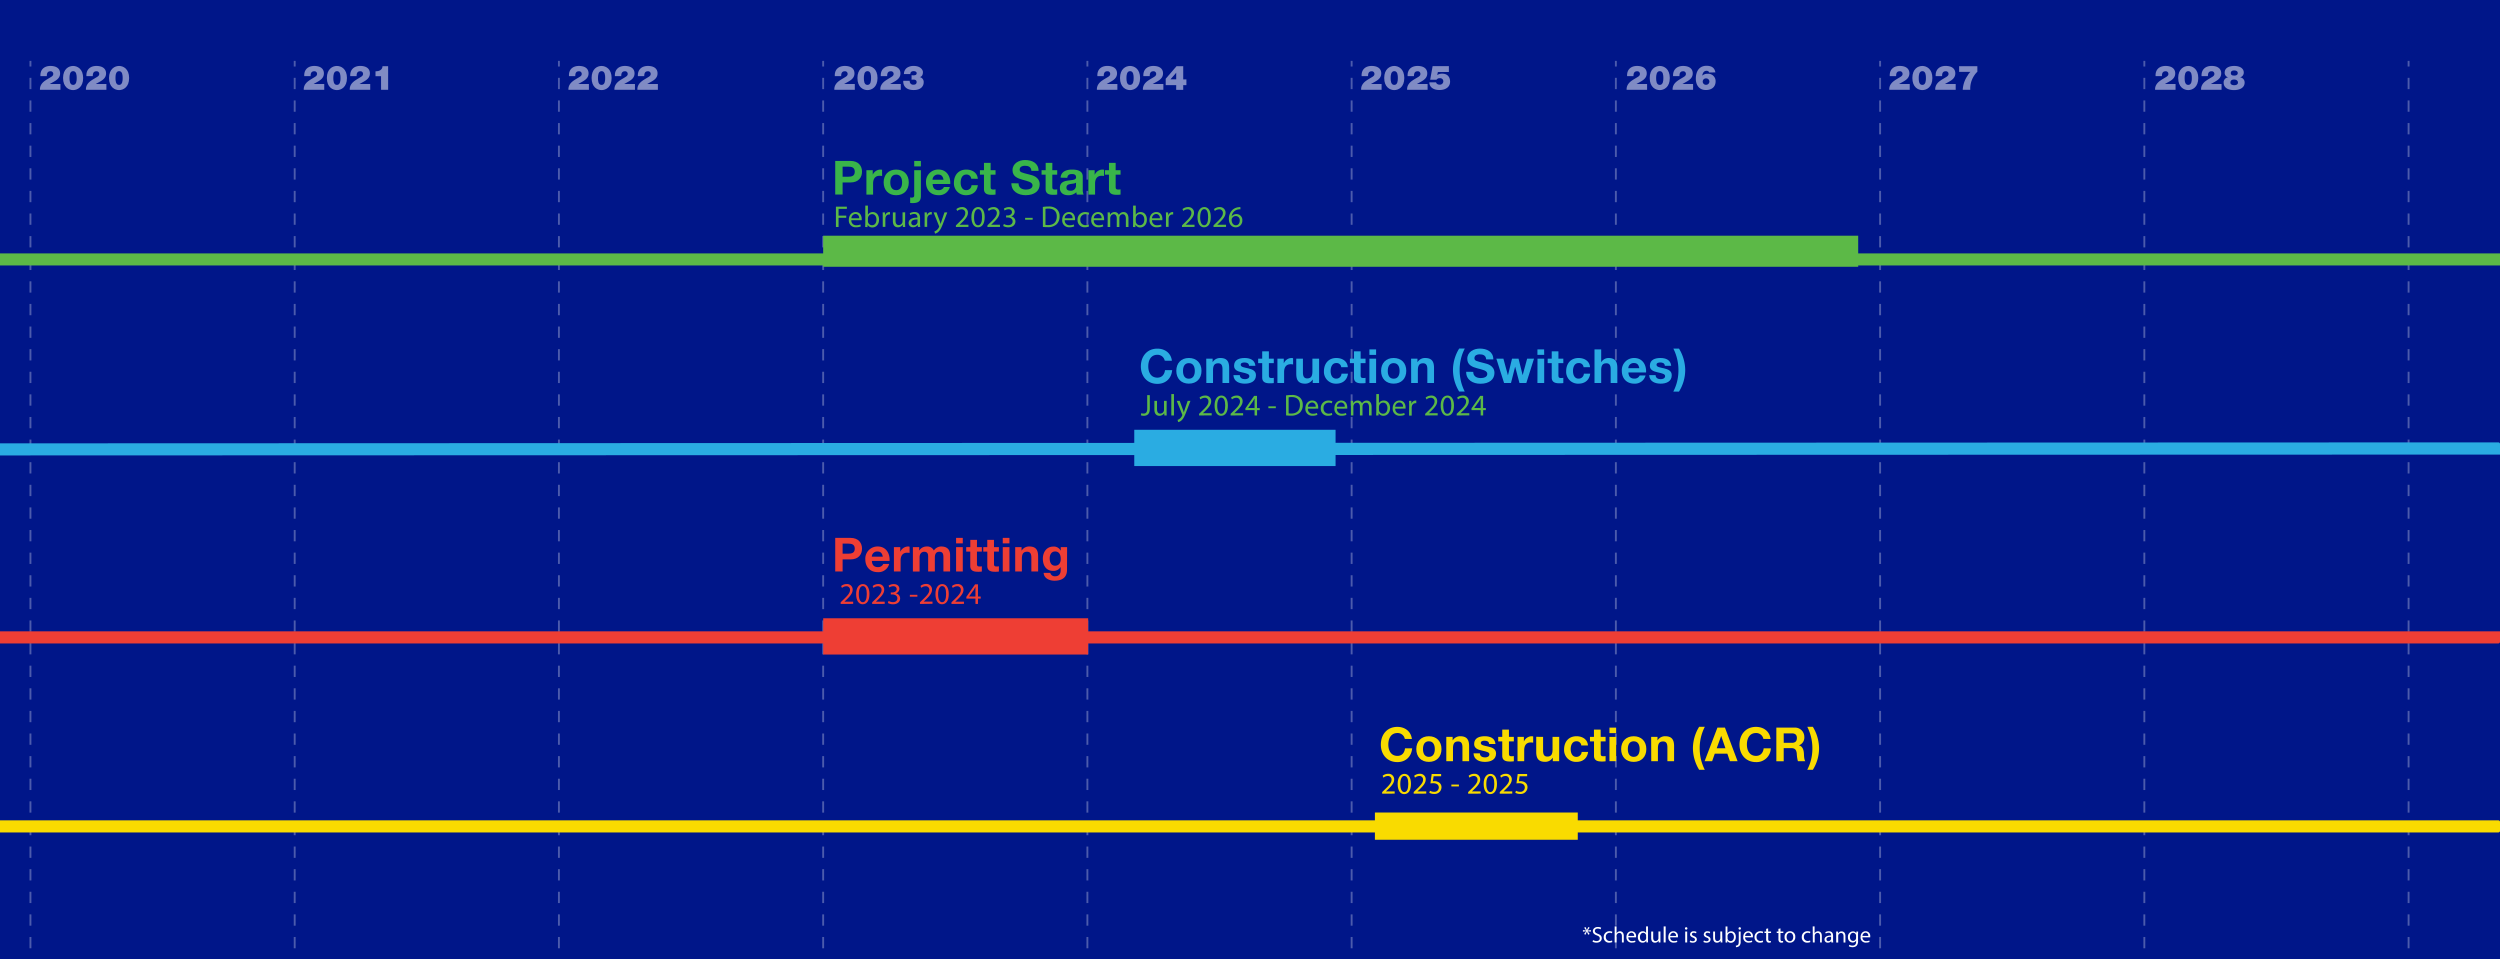 <svg id="Layer_1" data-name="Layer 1" xmlns="http://www.w3.org/2000/svg" xmlns:xlink="http://www.w3.org/1999/xlink" viewBox="0 0 1326.89 509.08"><defs><style>.cls-1,.cls-5,.cls-6{fill:none;}.cls-2{clip-path:url(#clip-path);}.cls-3{fill:#001689;}.cls-4{opacity:0.3;}.cls-5,.cls-6{stroke:#fff;stroke-miterlimit:10;}.cls-6{stroke-dasharray:6 6;}.cls-7{fill:#5cb947;}.cls-8{fill:#2aace2;}.cls-9{fill:#ee3e34;}.cls-10{fill:#f9db00;}.cls-11{fill:#39b54a;}.cls-12{opacity:0.5;}.cls-13{fill:#fff;}</style><clipPath id="clip-path"><rect class="cls-1" x="-592.44" width="1919.33" height="509.08"/></clipPath></defs><g class="cls-2"><rect class="cls-3" x="-616.6" y="-17.78" width="1944.84" height="536.01"/><g class="cls-4"><line class="cls-5" x1="16.16" y1="32.31" x2="16.16" y2="35.31"/><line class="cls-6" x1="16.16" y1="41.31" x2="16.16" y2="506.14"/></g><g class="cls-4"><line class="cls-5" x1="156.41" y1="32.31" x2="156.41" y2="35.31"/><line class="cls-6" x1="156.41" y1="41.31" x2="156.41" y2="506.14"/></g><g class="cls-4"><line class="cls-5" x1="296.65" y1="32.31" x2="296.65" y2="35.31"/><line class="cls-6" x1="296.65" y1="41.31" x2="296.65" y2="506.14"/></g><g class="cls-4"><line class="cls-5" x1="436.9" y1="32.31" x2="436.9" y2="35.31"/><line class="cls-6" x1="436.9" y1="41.31" x2="436.9" y2="506.14"/></g><g class="cls-4"><line class="cls-5" x1="577.14" y1="32.31" x2="577.14" y2="35.31"/><line class="cls-6" x1="577.14" y1="41.31" x2="577.14" y2="506.14"/></g><g class="cls-4"><line class="cls-5" x1="717.39" y1="32.31" x2="717.39" y2="35.31"/><line class="cls-6" x1="717.39" y1="41.31" x2="717.39" y2="506.14"/></g><g class="cls-4"><line class="cls-5" x1="857.63" y1="32.31" x2="857.63" y2="35.31"/><line class="cls-6" x1="857.63" y1="41.31" x2="857.63" y2="506.14"/></g><g class="cls-4"><line class="cls-5" x1="997.88" y1="32.31" x2="997.88" y2="35.31"/><line class="cls-6" x1="997.88" y1="41.31" x2="997.88" y2="506.14"/></g><g class="cls-4"><line class="cls-5" x1="1138.12" y1="32.31" x2="1138.12" y2="35.31"/><line class="cls-6" x1="1138.12" y1="41.31" x2="1138.12" y2="506.14"/></g><g class="cls-4"><line class="cls-5" x1="1278.37" y1="32.31" x2="1278.37" y2="35.31"/><line class="cls-6" x1="1278.37" y1="41.31" x2="1278.37" y2="506.14"/></g><path class="cls-7" d="M1393.33,140.89H-103.92l-5.17-6.41H1393.33a.93.93,0,0,1,.92.93V140A.92.92,0,0,1,1393.33,140.89Z"/><path class="cls-8" d="M1494.92,241.21l-1497,.52-5.52-6.42L1326,234.79a.92.92,0,0,1,.92.92v4.57C1326.89,240.79,1326.48,241.21,1494.92,241.21Z"/><path class="cls-9" d="M1326,341.52H-92.92l5.74-6.42H1479.24c-152.76,0-152.35.42-152.35.93v4.57A.92.92,0,0,1,1326,341.52Z"/><path class="cls-10" d="M1326,441.83H-190.78l4.27-6.42H1326a.92.92,0,0,1,.92.92v4.57A.92.92,0,0,1,1326,441.83Z"/><path class="cls-11" d="M443.3,85.4h8.05c4.44,0,6.17,2.83,6.17,5.73s-1.73,5.72-6.17,5.72h-4.13v6.4H443.3Zm3.92,8.4h3c1.83,0,3.45-.4,3.45-2.67s-1.62-2.68-3.45-2.68h-3Z"/><path class="cls-11" d="M459.85,90.33h3.37v2.4h0A4.56,4.56,0,0,1,467.4,90a2.76,2.76,0,0,1,.77.12v3.3a6.09,6.09,0,0,0-1.27-.12c-2.6,0-3.5,1.87-3.5,4.14v5.83h-3.55Z"/><path class="cls-11" d="M475.65,90c4.07,0,6.69,2.7,6.69,6.82s-2.62,6.8-6.69,6.8S469,100.9,469,96.8,471.6,90,475.65,90Zm0,10.94c2.42,0,3.14-2.07,3.14-4.12s-.72-4.15-3.14-4.15-3.13,2.08-3.13,4.15S473.25,100.92,475.65,100.92Z"/><path class="cls-11" d="M483.07,104.77a2.34,2.34,0,0,0,.78.1c.72,0,1.37-.17,1.37-1.15V90.33h3.55V103.9c0,2.65-1,3.9-4.55,3.9a9.08,9.08,0,0,1-1.15-.1Zm5.7-16.44h-3.55V85.4h3.55Z"/><path class="cls-11" d="M495,97.65c.1,2.25,1.2,3.27,3.18,3.27A2.9,2.9,0,0,0,501,99.25h3.13a5.82,5.82,0,0,1-6.05,4.35c-4.07,0-6.6-2.8-6.6-6.8a6.48,6.48,0,0,1,6.6-6.82c4.4,0,6.52,3.7,6.27,7.67Zm5.77-2.25c-.32-1.8-1.09-2.75-2.82-2.75a2.8,2.8,0,0,0-3,2.75Z"/><path class="cls-11" d="M515.49,94.87a2.42,2.42,0,0,0-2.62-2.22c-2.27,0-3,2.3-3,4.2s.72,4.07,2.94,4.07a2.73,2.73,0,0,0,2.83-2.62H519c-.45,3.42-2.82,5.3-6.22,5.3A6.27,6.27,0,0,1,506.3,97c0-4,2.4-7,6.6-7,3,0,5.84,1.6,6.07,4.89Z"/><path class="cls-11" d="M525.79,90.33h2.6V92.7h-2.6v6.4c0,1.2.31,1.5,1.5,1.5a5.77,5.77,0,0,0,1.1-.1v2.77a13.52,13.52,0,0,1-2.07.13c-2.17,0-4.07-.5-4.07-3.08V92.7H520.1V90.33h2.15V86.45h3.54Z"/><path class="cls-11" d="M540.6,97.32c0,2.38,1.85,3.3,3.94,3.3,1.38,0,3.48-.4,3.48-2.22s-2.68-2.25-5.3-3-5.32-1.72-5.32-5.07c0-3.65,3.45-5.4,6.67-5.4,3.72,0,7.15,1.62,7.15,5.75h-3.8c-.13-2.15-1.65-2.7-3.53-2.7-1.25,0-2.69.52-2.69,2s.84,1.55,5.32,2.7c1.3.32,5.3,1.15,5.3,5.2,0,3.27-2.58,5.72-7.43,5.72-3.94,0-7.64-2-7.59-6.35Z"/><path class="cls-11" d="M558.52,90.33h2.6V92.7h-2.6v6.4c0,1.2.3,1.5,1.5,1.5a5.92,5.92,0,0,0,1.1-.1v2.77a13.66,13.66,0,0,1-2.08.13c-2.17,0-4.07-.5-4.07-3.08V92.7h-2.15V90.33H555V86.45h3.55Z"/><path class="cls-11" d="M562.92,94.3C563.12,91,566.1,90,569,90c2.58,0,5.68.57,5.68,3.67v6.72a6.57,6.57,0,0,0,.45,2.88h-3.6a4.87,4.87,0,0,1-.25-1.25,6,6,0,0,1-4.35,1.6c-2.45,0-4.4-1.23-4.4-3.88,0-2.92,2.2-3.62,4.4-3.92s4.2-.25,4.2-1.7-1-1.75-2.3-1.75-2.22.55-2.35,2Zm8.2,2.62c-.6.53-1.85.55-3,.75s-2.1.6-2.1,1.9,1,1.65,2.17,1.65a2.64,2.64,0,0,0,2.88-3Z"/><path class="cls-11" d="M577.67,90.33H581v2.4h.05A4.56,4.56,0,0,1,585.22,90a2.76,2.76,0,0,1,.77.12v3.3a6.09,6.09,0,0,0-1.27-.12c-2.6,0-3.5,1.87-3.5,4.14v5.83h-3.55Z"/><path class="cls-11" d="M592.14,90.33h2.6V92.7h-2.6v6.4c0,1.2.3,1.5,1.5,1.5a5.77,5.77,0,0,0,1.1-.1v2.77a13.52,13.52,0,0,1-2.07.13c-2.18,0-4.08-.5-4.08-3.08V92.7h-2.14V90.33h2.14V86.45h3.55Z"/><path class="cls-7" d="M443.67,109.69h5.81v1.16h-4.41v3.59h4.08v1.15h-4.08v4.88h-1.4Z"/><path class="cls-7" d="M451.86,116.86a2.49,2.49,0,0,0,2.66,2.69,5.19,5.19,0,0,0,2.15-.4l.24,1a6.22,6.22,0,0,1-2.58.48,3.59,3.59,0,0,1-3.81-3.9c0-2.34,1.38-4.18,3.63-4.18,2.53,0,3.21,2.23,3.21,3.65,0,.29,0,.51-.05.66Zm4.13-1a2,2,0,0,0-1.95-2.29,2.33,2.33,0,0,0-2.16,2.29Z"/><path class="cls-7" d="M459.19,120.47c0-.52.07-1.31.07-2v-9.36h1.39V114h0a2.88,2.88,0,0,1,2.64-1.43c1.92,0,3.28,1.6,3.27,4,0,2.77-1.75,4.15-3.48,4.15a2.75,2.75,0,0,1-2.59-1.46h0l-.06,1.28Zm1.46-3.1a2.74,2.74,0,0,0,.06.51,2.18,2.18,0,0,0,2.12,1.65c1.47,0,2.35-1.2,2.35-3,0-1.55-.8-2.88-2.31-2.88a2.25,2.25,0,0,0-2.14,1.73,2.9,2.9,0,0,0-.08.58Z"/><path class="cls-7" d="M468.52,115.14c0-.91,0-1.69-.06-2.41h1.23l.05,1.52h.06a2.33,2.33,0,0,1,2.15-1.7,1.62,1.62,0,0,1,.4,0v1.33a2.28,2.28,0,0,0-.48-.05,2,2,0,0,0-1.89,1.81,4,4,0,0,0-.07.65v4.13h-1.39Z"/><path class="cls-7" d="M480.39,118.36c0,.8,0,1.51.07,2.11h-1.25l-.08-1.26h0a2.93,2.93,0,0,1-2.56,1.44c-1.22,0-2.68-.67-2.68-3.39v-4.53h1.41V117c0,1.47.45,2.46,1.73,2.46a2,2,0,0,0,2-2v-4.75h1.4Z"/><path class="cls-7" d="M487.18,120.47l-.11-1H487a2.88,2.88,0,0,1-2.37,1.15,2.2,2.2,0,0,1-2.37-2.22c0-1.88,1.67-2.9,4.66-2.89v-.16a1.6,1.6,0,0,0-1.76-1.79,3.88,3.88,0,0,0-2,.58l-.32-.93a4.78,4.78,0,0,1,2.55-.69c2.36,0,2.94,1.62,2.94,3.17v2.9a10.38,10.38,0,0,0,.13,1.85Zm-.21-4c-1.54,0-3.28.24-3.28,1.75a1.25,1.25,0,0,0,1.33,1.34,1.92,1.92,0,0,0,1.87-1.3,1.38,1.38,0,0,0,.08-.45Z"/><path class="cls-7" d="M490.76,115.14c0-.91,0-1.69-.06-2.41h1.23l.05,1.52H492a2.33,2.33,0,0,1,2.15-1.7,1.62,1.62,0,0,1,.4,0v1.33a2.28,2.28,0,0,0-.48-.05,2,2,0,0,0-1.89,1.81,4,4,0,0,0-.07.65v4.13h-1.39Z"/><path class="cls-7" d="M497.06,112.73l1.7,4.58c.18.51.37,1.12.5,1.58h0c.14-.46.3-1.06.49-1.62l1.54-4.54h1.49l-2.11,5.52c-1,2.66-1.7,4-2.66,4.85a3.77,3.77,0,0,1-1.73.91l-.35-1.18a3.69,3.69,0,0,0,1.23-.69,4.27,4.27,0,0,0,1.19-1.57,1.08,1.08,0,0,0,.11-.34,1,1,0,0,0-.1-.36l-2.86-7.14Z"/><path class="cls-7" d="M507.35,120.47v-.86l1.11-1.07c2.65-2.53,3.85-3.88,3.87-5.44a1.86,1.86,0,0,0-2.07-2,3.53,3.53,0,0,0-2.2.88l-.45-1a4.54,4.54,0,0,1,2.94-1.06,2.93,2.93,0,0,1,3.19,3c0,1.92-1.39,3.47-3.59,5.59l-.83.76v0H514v1.16Z"/><path class="cls-7" d="M522.63,115.16c0,3.54-1.31,5.49-3.61,5.49-2,0-3.41-1.9-3.45-5.35s1.51-5.41,3.62-5.41S522.63,111.85,522.63,115.16Zm-5.65.16c0,2.71.84,4.24,2.12,4.24,1.44,0,2.13-1.68,2.13-4.34s-.66-4.24-2.12-4.24C517.88,111,517,112.49,517,115.32Z"/><path class="cls-7" d="M524.09,120.47v-.86l1.1-1.07c2.66-2.53,3.86-3.88,3.88-5.44a1.86,1.86,0,0,0-2.07-2,3.56,3.56,0,0,0-2.21.88l-.45-1a4.57,4.57,0,0,1,2.95-1.06,2.93,2.93,0,0,1,3.18,3c0,1.92-1.39,3.47-3.58,5.59l-.83.76v0h4.67v1.16Z"/><path class="cls-7" d="M532.79,118.86a4.79,4.79,0,0,0,2.31.65c1.8,0,2.36-1.15,2.35-2,0-1.46-1.33-2.08-2.69-2.08H534v-1.06h.78c1,0,2.32-.53,2.32-1.76,0-.83-.53-1.57-1.82-1.57a3.84,3.84,0,0,0-2.09.69l-.36-1a4.93,4.93,0,0,1,2.72-.8c2.05,0,3,1.22,3,2.48a2.57,2.57,0,0,1-1.92,2.45v0a2.7,2.7,0,0,1,2.32,2.67c0,1.66-1.29,3.12-3.79,3.12a5.32,5.32,0,0,1-2.7-.7Z"/><path class="cls-7" d="M548.09,115.62v1h-4v-1Z"/><path class="cls-7" d="M553.49,109.83a19.81,19.81,0,0,1,3-.22,6.15,6.15,0,0,1,4.36,1.34,4.94,4.94,0,0,1,1.53,3.87,5.72,5.72,0,0,1-1.56,4.2,6.64,6.64,0,0,1-4.77,1.55,22.56,22.56,0,0,1-2.53-.13Zm1.4,9.54a9.25,9.25,0,0,0,1.41.08c3,0,4.59-1.67,4.59-4.58,0-2.54-1.43-4.16-4.37-4.16a7.88,7.88,0,0,0-1.63.14Z"/><path class="cls-7" d="M565.11,116.86a2.49,2.49,0,0,0,2.66,2.69,5.13,5.13,0,0,0,2.14-.4l.24,1a6.12,6.12,0,0,1-2.57.48,3.59,3.59,0,0,1-3.81-3.9c0-2.34,1.37-4.18,3.63-4.18,2.53,0,3.2,2.23,3.2,3.65a4.67,4.67,0,0,1-.05.66Zm4.13-1a2,2,0,0,0-2-2.29,2.33,2.33,0,0,0-2.16,2.29Z"/><path class="cls-7" d="M578,120.19a5.19,5.19,0,0,1-2.22.44,3.68,3.68,0,0,1-3.86-3.95,3.93,3.93,0,0,1,4.16-4.11,4.77,4.77,0,0,1,2,.4l-.32,1.09a3.22,3.22,0,0,0-1.64-.37,2.68,2.68,0,0,0-2.73,2.93,2.65,2.65,0,0,0,2.69,2.89,3.91,3.91,0,0,0,1.72-.38Z"/><path class="cls-7" d="M580.52,116.86a2.49,2.49,0,0,0,2.66,2.69,5.17,5.17,0,0,0,2.14-.4l.24,1a6.18,6.18,0,0,1-2.58.48,3.59,3.59,0,0,1-3.81-3.9c0-2.34,1.38-4.18,3.64-4.18,2.53,0,3.2,2.23,3.2,3.65a4.67,4.67,0,0,1,0,.66Zm4.13-1a2,2,0,0,0-1.95-2.29,2.34,2.34,0,0,0-2.17,2.29Z"/><path class="cls-7" d="M587.91,114.82c0-.8,0-1.45-.06-2.09h1.23l.06,1.25h.05a2.66,2.66,0,0,1,2.43-1.43,2.3,2.3,0,0,1,2.2,1.55h0a3.17,3.17,0,0,1,.86-1,2.63,2.63,0,0,1,1.72-.55c1,0,2.54.67,2.54,3.36v4.56h-1.38v-4.38c0-1.49-.54-2.39-1.68-2.39a1.83,1.83,0,0,0-1.66,1.28,2.2,2.2,0,0,0-.11.71v4.78h-1.38v-4.64c0-1.23-.54-2.13-1.62-2.13a1.92,1.92,0,0,0-1.74,1.41,2,2,0,0,0-.11.69v4.67h-1.38Z"/><path class="cls-7" d="M601.35,120.47c0-.52.06-1.31.06-2v-9.36h1.4V114h0a2.87,2.87,0,0,1,2.64-1.43c1.92,0,3.28,1.6,3.26,4,0,2.77-1.74,4.15-3.47,4.15a2.74,2.74,0,0,1-2.59-1.46h0l-.06,1.28Zm1.46-3.1a2.74,2.74,0,0,0,.06.51,2.17,2.17,0,0,0,2.11,1.65c1.48,0,2.36-1.2,2.36-3,0-1.55-.8-2.88-2.31-2.88a2.24,2.24,0,0,0-2.14,1.73,2.32,2.32,0,0,0-.08.58Z"/><path class="cls-7" d="M611.46,116.86a2.49,2.49,0,0,0,2.66,2.69,5.1,5.1,0,0,0,2.14-.4l.24,1a6.12,6.12,0,0,1-2.57.48,3.59,3.59,0,0,1-3.81-3.9c0-2.34,1.37-4.18,3.63-4.18,2.53,0,3.2,2.23,3.2,3.65a4.67,4.67,0,0,1-.05.66Zm4.13-1a2,2,0,0,0-2-2.29,2.33,2.33,0,0,0-2.16,2.29Z"/><path class="cls-7" d="M618.85,115.14c0-.91,0-1.69-.06-2.41H620l.05,1.52h.06a2.34,2.34,0,0,1,2.15-1.7,1.62,1.62,0,0,1,.4,0v1.33a2.28,2.28,0,0,0-.48-.05,2,2,0,0,0-1.89,1.81,4.12,4.12,0,0,0-.06.65v4.13h-1.4Z"/><path class="cls-7" d="M627.35,120.47v-.86l1.1-1.07c2.66-2.53,3.86-3.88,3.88-5.44a1.86,1.86,0,0,0-2.07-2,3.56,3.56,0,0,0-2.21.88l-.44-1a4.52,4.52,0,0,1,2.94-1.06,2.93,2.93,0,0,1,3.19,3c0,1.92-1.4,3.47-3.59,5.59l-.83.76v0H634v1.16Z"/><path class="cls-7" d="M642.63,115.16c0,3.54-1.31,5.49-3.62,5.49-2,0-3.4-1.9-3.44-5.35s1.51-5.41,3.62-5.41S642.63,111.85,642.63,115.16Zm-5.65.16c0,2.71.83,4.24,2.11,4.24,1.44,0,2.13-1.68,2.13-4.34s-.65-4.24-2.11-4.24C637.88,111,637,112.49,637,115.32Z"/><path class="cls-7" d="M644.08,120.47v-.86l1.11-1.07c2.66-2.53,3.86-3.88,3.87-5.44a1.86,1.86,0,0,0-2.06-2,3.53,3.53,0,0,0-2.21.88l-.45-1a4.57,4.57,0,0,1,2.95-1.06,2.93,2.93,0,0,1,3.18,3c0,1.92-1.39,3.47-3.58,5.59l-.84.76v0h4.68v1.16Z"/><path class="cls-7" d="M658.39,111.06a5.16,5.16,0,0,0-1.06.07,4.22,4.22,0,0,0-3.61,3.69h0a3.14,3.14,0,0,1,2.52-1.2,3.09,3.09,0,0,1,3.13,3.37,3.47,3.47,0,0,1-3.45,3.66c-2.23,0-3.68-1.73-3.68-4.43a6.51,6.51,0,0,1,1.76-4.69,5.63,5.63,0,0,1,3.33-1.54,7.17,7.17,0,0,1,1-.08Zm-.4,6a2.12,2.12,0,0,0-2.14-2.39,2.32,2.32,0,0,0-2,1.28,1.16,1.16,0,0,0-.16.62c0,1.72.82,3,2.29,3C657.17,119.56,658,118.55,658,117.07Z"/><path class="cls-8" d="M618.19,191.44a3.86,3.86,0,0,0-3.9-3.13c-3.52,0-4.84,3-4.84,6.13,0,3,1.32,6,4.84,6,2.4,0,3.75-1.65,4.05-4h3.8c-.4,4.45-3.47,7.3-7.85,7.3-5.52,0-8.77-4.12-8.77-9.27,0-5.3,3.25-9.43,8.77-9.43,3.93,0,7.23,2.3,7.7,6.43Z"/><path class="cls-8" d="M631,190c4.07,0,6.7,2.7,6.7,6.83s-2.63,6.79-6.7,6.79-6.67-2.69-6.67-6.79S626.92,190,631,190Zm0,11c2.42,0,3.15-2.07,3.15-4.12s-.73-4.15-3.15-4.15-3.12,2.07-3.12,4.15S628.57,201,631,201Z"/><path class="cls-8" d="M640.22,190.36h3.38v1.8h.07a4.61,4.61,0,0,1,4-2.15c3.77,0,4.72,2.13,4.72,5.33v7.94h-3.55V196c0-2.13-.62-3.18-2.27-3.18-1.92,0-2.75,1.08-2.75,3.7v6.77h-3.55Z"/><path class="cls-8" d="M658.05,199.09c0,1.54,1.32,2.17,2.72,2.17,1,0,2.32-.4,2.32-1.65,0-1.08-1.47-1.45-4-2-2.05-.45-4.1-1.17-4.1-3.45,0-3.3,2.85-4.15,5.63-4.15s5.42,1,5.69,4.13h-3.37c-.1-1.38-1.15-1.75-2.43-1.75-.79,0-2,.15-2,1.2,0,1.27,2,1.45,4,1.92s4.1,1.23,4.1,3.62c0,3.4-2.95,4.5-5.9,4.5s-5.92-1.12-6.07-4.54Z"/><path class="cls-8" d="M673.47,190.36h2.6v2.38h-2.6v6.39c0,1.21.3,1.5,1.5,1.5a5.12,5.12,0,0,0,1.1-.1v2.78a13.57,13.57,0,0,1-2.08.13c-2.17,0-4.07-.5-4.07-3.08v-7.62h-2.15v-2.38h2.15v-3.87h3.55Z"/><path class="cls-8" d="M678,190.36h3.37v2.4h.06a4.55,4.55,0,0,1,4.12-2.75,2.44,2.44,0,0,1,.77.13v3.3a6.05,6.05,0,0,0-1.27-.13c-2.6,0-3.5,1.88-3.5,4.15v5.82H678Z"/><path class="cls-8" d="M700.12,203.28h-3.38v-1.8h-.07a4.59,4.59,0,0,1-3.95,2.15c-3.77,0-4.72-2.12-4.72-5.32v-7.95h3.54v7.3c0,2.12.63,3.18,2.28,3.18,1.92,0,2.75-1.08,2.75-3.7v-6.78h3.55Z"/><path class="cls-8" d="M711.87,194.91a2.42,2.42,0,0,0-2.63-2.22c-2.27,0-3,2.3-3,4.2s.72,4.07,2.95,4.07a2.72,2.72,0,0,0,2.82-2.62h3.43c-.45,3.42-2.83,5.29-6.23,5.29a6.27,6.27,0,0,1-6.52-6.62c0-4,2.4-7,6.6-7,3.05,0,5.85,1.6,6.07,4.9Z"/><path class="cls-8" d="M722.17,190.36h2.6v2.38h-2.6v6.39c0,1.21.3,1.5,1.5,1.5a5.18,5.18,0,0,0,1.1-.1v2.78a13.66,13.66,0,0,1-2.08.13c-2.17,0-4.07-.5-4.07-3.08v-7.62h-2.15v-2.38h2.15v-3.87h3.55Z"/><path class="cls-8" d="M730.37,188.36h-3.55v-2.92h3.55Zm-3.55,2h3.55v12.92h-3.55Z"/><path class="cls-8" d="M739.69,190c4.08,0,6.7,2.7,6.7,6.83s-2.62,6.79-6.7,6.79-6.67-2.69-6.67-6.79S735.64,190,739.69,190Zm0,11c2.43,0,3.15-2.07,3.15-4.12s-.72-4.15-3.15-4.15-3.12,2.07-3.12,4.15S737.29,201,739.69,201Z"/><path class="cls-8" d="M748.94,190.36h3.38v1.8h.07a4.61,4.61,0,0,1,4-2.15c3.78,0,4.73,2.13,4.73,5.33v7.94h-3.55V196c0-2.13-.63-3.18-2.28-3.18-1.92,0-2.75,1.08-2.75,3.7v6.77h-3.55Z"/><path class="cls-8" d="M777.44,185a24.42,24.42,0,0,0-2.72,11.33,25.07,25.07,0,0,0,2.7,11.49h-2.95a22.1,22.1,0,0,1-3.3-11.24,21.75,21.75,0,0,1,3.3-11.58Z"/><path class="cls-8" d="M781.92,197.36c0,2.38,1.85,3.3,4,3.3,1.37,0,3.47-.4,3.47-2.22s-2.67-2.25-5.3-2.95-5.32-1.73-5.32-5.08c0-3.65,3.45-5.4,6.67-5.4,3.73,0,7.15,1.63,7.15,5.75h-3.8c-.12-2.15-1.65-2.7-3.52-2.7-1.25,0-2.7.53-2.7,2s.85,1.55,5.32,2.7c1.3.32,5.3,1.15,5.3,5.2,0,3.27-2.57,5.72-7.42,5.72-4,0-7.65-2-7.6-6.35Z"/><path class="cls-8" d="M810.11,203.28h-3.64l-2.3-8.67h0l-2.2,8.67h-3.68l-4.1-12.92h3.75l2.38,8.77h.05l2.15-8.77h3.45l2.19,8.75h0l2.38-8.75h3.65Z"/><path class="cls-8" d="M819.59,188.36H816v-2.92h3.55Zm-3.55,2h3.55v12.92H816Z"/><path class="cls-8" d="M827.14,190.36h2.6v2.38h-2.6v6.39c0,1.21.3,1.5,1.5,1.5a5.06,5.06,0,0,0,1.1-.1v2.78a13.52,13.52,0,0,1-2.07.13c-2.18,0-4.08-.5-4.08-3.08v-7.62h-2.15v-2.38h2.15v-3.87h3.55Z"/><path class="cls-8" d="M840.49,194.91a2.41,2.41,0,0,0-2.62-2.22c-2.28,0-3,2.3-3,4.2s.73,4.07,2.95,4.07a2.74,2.74,0,0,0,2.83-2.62H844c-.45,3.42-2.82,5.29-6.22,5.29a6.28,6.28,0,0,1-6.53-6.62c0-4,2.4-7,6.6-7,3.05,0,5.85,1.6,6.07,4.9Z"/><path class="cls-8" d="M846.29,185.44h3.55v6.72h.08a4.54,4.54,0,0,1,3.77-2.15c3.78,0,4.72,2.13,4.72,5.33v7.94h-3.54V196c0-2.13-.63-3.18-2.28-3.18-1.92,0-2.75,1.08-2.75,3.7v6.77h-3.55Z"/><path class="cls-8" d="M864.29,197.69c.1,2.25,1.2,3.27,3.18,3.27a2.92,2.92,0,0,0,2.8-1.68h3.12a5.81,5.81,0,0,1-6,4.35c-4.07,0-6.6-2.79-6.6-6.79a6.49,6.49,0,0,1,6.6-6.83c4.4,0,6.52,3.7,6.27,7.68Zm5.78-2.25c-.33-1.8-1.1-2.75-2.83-2.75a2.8,2.8,0,0,0-3,2.75Z"/><path class="cls-8" d="M878.72,199.09c0,1.54,1.32,2.17,2.72,2.17,1,0,2.33-.4,2.33-1.65,0-1.08-1.48-1.45-4-2-2-.45-4.1-1.17-4.1-3.45,0-3.3,2.85-4.15,5.63-4.15s5.42,1,5.69,4.13h-3.37c-.1-1.38-1.15-1.75-2.42-1.75-.8,0-2,.15-2,1.2,0,1.27,2,1.45,4,1.92s4.09,1.23,4.09,3.62c0,3.4-2.95,4.5-5.89,4.5s-5.93-1.12-6.08-4.54Z"/><path class="cls-8" d="M888.12,207.83a24.2,24.2,0,0,0,2.72-11.29,25.29,25.29,0,0,0-2.7-11.53h3a22.32,22.32,0,0,1,3.3,11.28,21.56,21.56,0,0,1-3.3,11.54Z"/><path class="cls-7" d="M608.88,209.72h1.39v7.22c0,2.87-1.41,3.75-3.26,3.75a4.37,4.37,0,0,1-1.49-.26l.21-1.14a3.14,3.14,0,0,0,1.17.21c1.24,0,2-.56,2-2.67Z"/><path class="cls-7" d="M619.19,218.4c0,.8,0,1.5.06,2.11H618l-.08-1.26h0a2.92,2.92,0,0,1-2.56,1.44c-1.22,0-2.67-.67-2.67-3.4v-4.53h1.4v4.29c0,1.48.45,2.47,1.73,2.47a2,2,0,0,0,1.86-1.28,2.09,2.09,0,0,0,.13-.72v-4.76h1.41Z"/><path class="cls-7" d="M621.68,209.15h1.41v11.36h-1.41Z"/><path class="cls-7" d="M626.13,212.76l1.69,4.58c.18.51.37,1.12.5,1.59h0c.15-.47.31-1.06.5-1.62l1.54-4.55h1.48l-2.11,5.53c-1,2.65-1.69,4-2.65,4.85a3.87,3.87,0,0,1-1.73.91l-.36-1.19a3.68,3.68,0,0,0,1.24-.68,4.37,4.37,0,0,0,1.18-1.57,1.17,1.17,0,0,0,.11-.34,1.33,1.33,0,0,0-.09-.37l-2.87-7.14Z"/><path class="cls-7" d="M636.42,220.51v-.86l1.1-1.08c2.66-2.52,3.86-3.87,3.87-5.44a1.85,1.85,0,0,0-2.06-2,3.53,3.53,0,0,0-2.21.88l-.45-1a4.57,4.57,0,0,1,3-1.06,2.93,2.93,0,0,1,3.18,3c0,1.92-1.39,3.47-3.58,5.58l-.84.77v0h4.68v1.17Z"/><path class="cls-7" d="M651.7,215.2c0,3.54-1.31,5.49-3.62,5.49-2,0-3.41-1.91-3.44-5.35s1.5-5.41,3.62-5.41S651.7,211.88,651.7,215.2Zm-5.65.16c0,2.7.83,4.24,2.11,4.24,1.44,0,2.13-1.68,2.13-4.34s-.66-4.24-2.11-4.24C647,211,646.05,212.52,646.05,215.36Z"/><path class="cls-7" d="M653.15,220.51v-.86l1.11-1.08c2.65-2.52,3.85-3.87,3.87-5.44a1.86,1.86,0,0,0-2.07-2,3.53,3.53,0,0,0-2.2.88l-.45-1a4.54,4.54,0,0,1,2.94-1.06,2.93,2.93,0,0,1,3.19,3c0,1.92-1.39,3.47-3.59,5.58l-.83.77v0h4.67v1.17Z"/><path class="cls-7" d="M665.87,220.51v-2.83H661v-.93l4.64-6.64h1.52v6.46h1.46v1.11H667.2v2.83Zm0-3.94V213.1c0-.54,0-1.09,0-1.63h0c-.32.61-.57,1.05-.86,1.53l-2.55,3.54v0Z"/><path class="cls-7" d="M677.15,215.66v1H673.2v-1Z"/><path class="cls-7" d="M682.56,209.87a19.68,19.68,0,0,1,3-.23,6.17,6.17,0,0,1,4.37,1.35,5,5,0,0,1,1.52,3.87,5.69,5.69,0,0,1-1.55,4.19,6.65,6.65,0,0,1-4.77,1.56,22.43,22.43,0,0,1-2.53-.13Zm1.39,9.54a9.33,9.33,0,0,0,1.41.08c3,0,4.59-1.67,4.59-4.58,0-2.55-1.42-4.16-4.37-4.16a8,8,0,0,0-1.63.14Z"/><path class="cls-7" d="M694.17,216.89a2.49,2.49,0,0,0,2.66,2.69,5,5,0,0,0,2.15-.4l.24,1a6.22,6.22,0,0,1-2.58.48,3.59,3.59,0,0,1-3.81-3.9c0-2.34,1.38-4.18,3.63-4.18,2.53,0,3.2,2.22,3.2,3.65,0,.29,0,.51,0,.65Zm4.13-1a2,2,0,0,0-1.95-2.29,2.33,2.33,0,0,0-2.16,2.29Z"/><path class="cls-7" d="M707.09,220.22a5.1,5.1,0,0,1-2.23.45,3.68,3.68,0,0,1-3.85-3.95,3.94,3.94,0,0,1,4.16-4.12,4.72,4.72,0,0,1,2,.4l-.32,1.09a3.28,3.28,0,0,0-1.63-.37,2.69,2.69,0,0,0-2.74,2.93,2.65,2.65,0,0,0,2.69,2.9,4.11,4.11,0,0,0,1.73-.38Z"/><path class="cls-7" d="M709.58,216.89a2.48,2.48,0,0,0,2.66,2.69,5,5,0,0,0,2.14-.4l.24,1a6.12,6.12,0,0,1-2.57.48,3.59,3.59,0,0,1-3.81-3.9c0-2.34,1.37-4.18,3.63-4.18,2.53,0,3.2,2.22,3.2,3.65,0,.29,0,.51,0,.65Zm4.13-1a2,2,0,0,0-2-2.29,2.33,2.33,0,0,0-2.16,2.29Z"/><path class="cls-7" d="M717,214.86c0-.8,0-1.46-.06-2.1h1.23l.07,1.25h0a2.7,2.7,0,0,1,2.44-1.42,2.3,2.3,0,0,1,2.19,1.55h0a3.23,3.23,0,0,1,.87-1,2.63,2.63,0,0,1,1.71-.54c1,0,2.54.67,2.54,3.36v4.56h-1.37v-4.38c0-1.49-.55-2.39-1.68-2.39a1.83,1.83,0,0,0-1.67,1.28,2.46,2.46,0,0,0-.11.71v4.78h-1.38v-4.64c0-1.23-.54-2.13-1.61-2.13a1.93,1.93,0,0,0-1.75,1.41,2,2,0,0,0-.11.69v4.67H717Z"/><path class="cls-7" d="M730.41,220.51c0-.53.07-1.31.07-2v-9.36h1.39V214h0a2.89,2.89,0,0,1,2.64-1.42c1.92,0,3.28,1.6,3.27,3.95,0,2.77-1.75,4.15-3.47,4.15a2.76,2.76,0,0,1-2.6-1.46h0l-.06,1.28Zm1.46-3.1a2.84,2.84,0,0,0,.06.51,2.18,2.18,0,0,0,2.12,1.65c1.47,0,2.35-1.2,2.35-3,0-1.55-.8-2.88-2.3-2.88a2.24,2.24,0,0,0-2.15,1.73,2.89,2.89,0,0,0-.08.57Z"/><path class="cls-7" d="M740.53,216.89a2.47,2.47,0,0,0,2.65,2.69,5,5,0,0,0,2.15-.4l.24,1a6.22,6.22,0,0,1-2.58.48,3.6,3.6,0,0,1-3.81-3.9c0-2.34,1.38-4.18,3.63-4.18,2.53,0,3.21,2.22,3.21,3.65a6.41,6.41,0,0,1,0,.65Zm4.13-1a2,2,0,0,0-2-2.29,2.33,2.33,0,0,0-2.16,2.29Z"/><path class="cls-7" d="M747.92,215.18c0-.91,0-1.69-.07-2.42h1.24l0,1.52h.07a2.31,2.31,0,0,1,2.14-1.69,1.25,1.25,0,0,1,.4,0V214a2.27,2.27,0,0,0-.48,0,2,2,0,0,0-1.89,1.81,4.12,4.12,0,0,0-.06.65v4.13h-1.39Z"/><path class="cls-7" d="M756.41,220.51v-.86l1.11-1.08c2.65-2.52,3.85-3.87,3.87-5.44a1.85,1.85,0,0,0-2.06-2,3.53,3.53,0,0,0-2.21.88l-.45-1a4.54,4.54,0,0,1,2.94-1.06,2.93,2.93,0,0,1,3.19,3c0,1.92-1.39,3.47-3.59,5.58l-.83.77v0h4.68v1.17Z"/><path class="cls-7" d="M771.7,215.2c0,3.54-1.32,5.49-3.62,5.49-2,0-3.41-1.91-3.44-5.35s1.5-5.41,3.61-5.41S771.7,211.88,771.7,215.2Zm-5.66.16c0,2.7.84,4.24,2.12,4.24,1.44,0,2.13-1.68,2.13-4.34s-.66-4.24-2.12-4.24C766.94,211,766,212.52,766,215.36Z"/><path class="cls-7" d="M773.15,220.51v-.86l1.1-1.08c2.66-2.52,3.86-3.87,3.88-5.44a1.86,1.86,0,0,0-2.07-2,3.56,3.56,0,0,0-2.21.88l-.45-1a4.57,4.57,0,0,1,3-1.06,2.93,2.93,0,0,1,3.18,3c0,1.92-1.39,3.47-3.58,5.58l-.83.77v0h4.67v1.17Z"/><path class="cls-7" d="M785.87,220.51v-2.83H781v-.93l4.64-6.64h1.52v6.46h1.46v1.11H787.2v2.83Zm0-3.94V213.1c0-.54,0-1.09,0-1.63h0c-.32.61-.58,1.05-.86,1.53l-2.55,3.54v0Z"/><g class="cls-12"><path class="cls-13" d="M21.46,40.41C21.26,37,23.41,35,26.77,35c3.05,0,5.12,1.28,5.12,3.95,0,3.2-3.14,4.21-5.49,5.65v0h5.67v3.06H21.21a4.75,4.75,0,0,1,.9-3.1c1-1.46,2.84-2.41,4.45-3.38.64-.4,1.69-.9,1.69-1.82a1.36,1.36,0,0,0-1.51-1.53c-1.44,0-1.93,1-1.89,2.57Z"/><path class="cls-13" d="M38.78,35c2.29,0,5.35,1.57,5.35,6.41s-3.06,6.41-5.33,6.41-5.33-1.56-5.33-6.41S36.53,35,38.78,35Zm0,10.07c1.84,0,1.93-2.32,1.93-3.66s-.09-3.65-1.89-3.65-1.93,2.3-1.93,3.65S37,45.06,38.78,45.06Z"/><path class="cls-13" d="M45.87,40.41C45.67,37,47.81,35,51.18,35c3,0,5.11,1.28,5.11,3.95,0,3.2-3.13,4.21-5.49,5.65v0h5.67v3.06H45.62a4.75,4.75,0,0,1,.9-3.1c1-1.46,2.84-2.41,4.45-3.38.64-.4,1.69-.9,1.69-1.82a1.36,1.36,0,0,0-1.51-1.53c-1.45,0-1.93,1-1.9,2.57Z"/><path class="cls-13" d="M63.19,35c2.28,0,5.34,1.57,5.34,6.41s-3.06,6.41-5.33,6.41-5.33-1.56-5.33-6.41S60.94,35,63.19,35Zm0,10.07c1.83,0,1.92-2.32,1.92-3.66s-.09-3.65-1.89-3.65-1.92,2.3-1.92,3.65S61.37,45.06,63.19,45.06Z"/></g><g class="cls-12"><path class="cls-13" d="M161.49,40.41C161.29,37,163.43,35,166.8,35c3,0,5.11,1.28,5.11,3.95,0,3.2-3.13,4.21-5.49,5.65v0h5.67v3.06H161.23a4.75,4.75,0,0,1,.9-3.1c1.05-1.46,2.85-2.41,4.45-3.38.65-.4,1.69-.9,1.69-1.82a1.36,1.36,0,0,0-1.51-1.53c-1.44,0-1.93,1-1.89,2.57Z"/><path class="cls-13" d="M178.8,35c2.29,0,5.35,1.57,5.35,6.41s-3.06,6.41-5.33,6.41-5.33-1.56-5.33-6.41S176.55,35,178.8,35Zm0,10.07c1.84,0,1.93-2.32,1.93-3.66s-.09-3.65-1.89-3.65-1.93,2.3-1.93,3.65S177,45.06,178.8,45.06Z"/><path class="cls-13" d="M185.89,40.41c-.19-3.44,2-5.42,5.32-5.42,3,0,5.11,1.28,5.11,3.95,0,3.2-3.13,4.21-5.49,5.65v0h5.67v3.06H185.64a4.75,4.75,0,0,1,.9-3.1c1.05-1.46,2.85-2.41,4.45-3.38.65-.4,1.69-.9,1.69-1.82a1.36,1.36,0,0,0-1.51-1.53c-1.44,0-1.93,1-1.89,2.57Z"/><path class="cls-13" d="M202.24,40.45H199.3V37.86c1.82,0,3.62-.65,3.73-2.72H206V47.67h-3.74Z"/></g><g class="cls-12"><path class="cls-13" d="M302,40.41C301.75,37,303.9,35,307.26,35c3.05,0,5.12,1.28,5.12,3.95,0,3.2-3.14,4.21-5.49,5.65v0h5.67v3.06H301.7a4.75,4.75,0,0,1,.9-3.1c1-1.46,2.85-2.41,4.45-3.38.65-.4,1.69-.9,1.69-1.82a1.36,1.36,0,0,0-1.51-1.53c-1.44,0-1.93,1-1.89,2.57Z"/><path class="cls-13" d="M319.27,35c2.29,0,5.35,1.57,5.35,6.41s-3.06,6.41-5.33,6.41S314,46.25,314,41.4,317,35,319.27,35Zm0,10.07c1.84,0,1.93-2.32,1.93-3.66s-.09-3.65-1.89-3.65-1.93,2.3-1.93,3.65S317.45,45.06,319.27,45.06Z"/><path class="cls-13" d="M326.36,40.41C326.16,37,328.3,35,331.67,35c3,0,5.11,1.28,5.11,3.95,0,3.2-3.13,4.21-5.49,5.65v0H337v3.06H326.11a4.75,4.75,0,0,1,.9-3.1c1-1.46,2.84-2.41,4.45-3.38.64-.4,1.69-.9,1.69-1.82a1.36,1.36,0,0,0-1.51-1.53c-1.44,0-1.93,1-1.9,2.57Z"/><path class="cls-13" d="M338.56,40.41C338.37,37,340.51,35,343.88,35c3,0,5.11,1.28,5.11,3.95,0,3.2-3.13,4.21-5.49,5.65v0h5.67v3.06H338.31a4.75,4.75,0,0,1,.9-3.1c1.05-1.46,2.85-2.41,4.45-3.38.65-.4,1.69-.9,1.69-1.82a1.36,1.36,0,0,0-1.51-1.53c-1.44,0-1.93,1-1.89,2.57Z"/></g><g class="cls-12"><path class="cls-13" d="M443.08,40.41C442.88,37,445,35,448.39,35c3.05,0,5.12,1.28,5.12,3.95,0,3.2-3.14,4.21-5.5,5.65v0h5.68v3.06H442.83a4.75,4.75,0,0,1,.9-3.1c1-1.46,2.84-2.41,4.45-3.38.64-.4,1.69-.9,1.69-1.82a1.36,1.36,0,0,0-1.51-1.53c-1.44,0-1.93,1-1.89,2.57Z"/><path class="cls-13" d="M460.4,35c2.29,0,5.35,1.57,5.35,6.41s-3.06,6.41-5.33,6.41-5.33-1.56-5.33-6.41S458.15,35,460.4,35Zm0,10.07c1.84,0,1.92-2.32,1.92-3.66s-.08-3.65-1.89-3.65-1.92,2.3-1.92,3.65S458.58,45.06,460.4,45.06Z"/><path class="cls-13" d="M467.49,40.41C467.29,37,469.43,35,472.8,35c3,0,5.11,1.28,5.11,3.95,0,3.2-3.13,4.21-5.49,5.65v0h5.67v3.06H467.24a4.69,4.69,0,0,1,.9-3.1c1-1.46,2.84-2.41,4.44-3.38.65-.4,1.7-.9,1.7-1.82a1.36,1.36,0,0,0-1.52-1.53c-1.44,0-1.92,1-1.89,2.57Z"/><path class="cls-13" d="M479.78,39.31A4,4,0,0,1,481.35,36,6.1,6.1,0,0,1,485,35c3.64,0,4.85,2.16,4.85,3.23,0,2.62-1.66,2.62-1.66,2.68v0a2.66,2.66,0,0,1,2.05,2.94c0,1.53-1.15,3.94-5.25,3.94-5.64,0-5.66-4-5.57-4.89h3.42a1.93,1.93,0,0,0,.49,1.49,1.82,1.82,0,0,0,1.49.56c1,0,1.68-.38,1.68-1.41s-.85-1.29-1.68-1.29a5.74,5.74,0,0,0-1,.09V39.91a10.4,10.4,0,0,0,1,.07c.76,0,1.71-.16,1.71-1.13,0-.8-.9-1.1-1.63-1.1-1,0-1.77.52-1.73,1.56Z"/></g><g class="cls-12"><path class="cls-13" d="M582.44,40.41c-.2-3.44,1.95-5.42,5.31-5.42,3,0,5.12,1.28,5.12,3.95,0,3.2-3.13,4.21-5.49,5.65v0h5.67v3.06H582.19a4.75,4.75,0,0,1,.9-3.1c1-1.46,2.85-2.41,4.45-3.38.65-.4,1.69-.9,1.69-1.82a1.36,1.36,0,0,0-1.51-1.53c-1.44,0-1.93,1-1.89,2.57Z"/><path class="cls-13" d="M599.76,35c2.29,0,5.35,1.57,5.35,6.41s-3.06,6.41-5.33,6.41-5.33-1.56-5.33-6.41S597.51,35,599.76,35Zm0,10.07c1.84,0,1.93-2.32,1.93-3.66s-.09-3.65-1.89-3.65-1.93,2.3-1.93,3.65S597.94,45.06,599.76,45.06Z"/><path class="cls-13" d="M606.85,40.41C606.65,37,608.8,35,612.16,35c3.05,0,5.12,1.28,5.12,3.95,0,3.2-3.14,4.21-5.5,5.65v0h5.68v3.06H606.6a4.75,4.75,0,0,1,.9-3.1c1-1.46,2.84-2.41,4.45-3.38.64-.4,1.69-.9,1.69-1.82a1.36,1.36,0,0,0-1.51-1.53c-1.44,0-1.93,1-1.89,2.57Z"/><path class="cls-13" d="M624.28,45.18h-5.57V41.8l5.73-6.66H628v7h1.69v3.06H628v2.49h-3.74Zm-3.06-3.06h3.06V38.61Z"/></g><g class="cls-12"><path class="cls-13" d="M722.69,40.41C722.49,37,724.63,35,728,35c3,0,5.11,1.28,5.11,3.95,0,3.2-3.13,4.21-5.49,5.65v0h5.67v3.06H722.44a4.64,4.64,0,0,1,.9-3.1c1-1.46,2.84-2.41,4.44-3.38.65-.4,1.7-.9,1.7-1.82A1.36,1.36,0,0,0,728,37.84c-1.44,0-1.92,1-1.89,2.57Z"/><path class="cls-13" d="M740,35c2.28,0,5.34,1.57,5.34,6.41s-3.06,6.41-5.33,6.41-5.33-1.56-5.33-6.41S737.76,35,740,35Zm0,10.07c1.83,0,1.92-2.32,1.92-3.66s-.09-3.65-1.89-3.65-1.93,2.3-1.93,3.65S738.19,45.06,740,45.06Z"/><path class="cls-13" d="M747.1,40.41C746.9,37,749,35,752.41,35c3,0,5.11,1.28,5.11,3.95,0,3.2-3.13,4.21-5.49,5.65v0h5.67v3.06H746.84a4.75,4.75,0,0,1,.9-3.1c1-1.46,2.85-2.41,4.45-3.38.65-.4,1.69-.9,1.69-1.82a1.36,1.36,0,0,0-1.51-1.53c-1.44,0-1.92,1-1.89,2.57Z"/><path class="cls-13" d="M769,38.2h-5.83l-.36,1.65,0,0a4.59,4.59,0,0,1,2.74-.74c2.23,0,4.09,1.3,4.09,4.25,0,2.54-2,4.41-5.62,4.41-4.63,0-5.47-2.84-5.36-4.08h3.54a1.44,1.44,0,0,0,.51.82,2.24,2.24,0,0,0,1.42.42,1.77,1.77,0,0,0,1.91-1.68,1.64,1.64,0,0,0-1.8-1.74,2,2,0,0,0-1.82.81h-3.35l1.3-7.22H769Z"/></g><g class="cls-12"><path class="cls-13" d="M863.6,40.41C863.4,37,865.54,35,868.91,35c3,0,5.11,1.28,5.11,3.95,0,3.2-3.13,4.21-5.49,5.65v0h5.67v3.06H863.34a4.75,4.75,0,0,1,.9-3.1c1-1.46,2.85-2.41,4.45-3.38.65-.4,1.69-.9,1.69-1.82a1.36,1.36,0,0,0-1.51-1.53c-1.44,0-1.92,1-1.89,2.57Z"/><path class="cls-13" d="M880.91,35c2.29,0,5.35,1.57,5.35,6.41s-3.06,6.41-5.33,6.41-5.33-1.56-5.33-6.41S878.66,35,880.91,35Zm0,10.07c1.84,0,1.93-2.32,1.93-3.66s-.09-3.65-1.89-3.65S879,40.05,879,41.4,879.1,45.06,880.91,45.06Z"/><path class="cls-13" d="M888,40.41C887.81,37,890,35,893.32,35c3,0,5.11,1.28,5.11,3.95,0,3.2-3.13,4.21-5.49,5.65v0h5.67v3.06H887.75a4.75,4.75,0,0,1,.9-3.1c1.05-1.46,2.85-2.41,4.45-3.38.65-.4,1.69-.9,1.69-1.82a1.36,1.36,0,0,0-1.51-1.53c-1.44,0-1.93,1-1.89,2.57Z"/><path class="cls-13" d="M907.18,38.49a1.47,1.47,0,0,0-.53-.69,1.77,1.77,0,0,0-1-.21c-1.37,0-2,1.33-2.18,2.57a4,4,0,0,1,2.9-1,3.91,3.91,0,0,1,4.2,4c0,3.07-2.16,4.62-5.15,4.62-3.8,0-5.35-2.88-5.35-6,0-3.94,1.82-6.86,5.65-6.86,2.7,0,4.32,1,4.72,3.5Zm-3.44,4.75A1.67,1.67,0,0,0,905.45,45a1.74,1.74,0,0,0,1.83-1.73,1.71,1.71,0,0,0-1.83-1.66A1.66,1.66,0,0,0,903.74,43.24Z"/></g><g class="cls-12"><path class="cls-13" d="M1003,40.41c-.2-3.44,1.94-5.42,5.31-5.42,3,0,5.11,1.28,5.11,3.95,0,3.2-3.13,4.21-5.49,5.65v0h5.67v3.06h-10.85a4.64,4.64,0,0,1,.9-3.1c1-1.46,2.84-2.41,4.44-3.38.65-.4,1.7-.9,1.7-1.82a1.36,1.36,0,0,0-1.52-1.53c-1.44,0-1.92,1-1.89,2.57Z"/><path class="cls-13" d="M1020.28,35c2.28,0,5.34,1.57,5.34,6.41s-3.06,6.41-5.33,6.41S1015,46.25,1015,41.4,1018,35,1020.28,35Zm0,10.07c1.83,0,1.92-2.32,1.92-3.66s-.09-3.65-1.89-3.65-1.93,2.3-1.93,3.65S1018.46,45.06,1020.28,45.06Z"/><path class="cls-13" d="M1027.37,40.41c-.2-3.44,1.94-5.42,5.31-5.42,3,0,5.11,1.28,5.11,3.95,0,3.2-3.13,4.21-5.49,5.65v0H1038v3.06h-10.86a4.75,4.75,0,0,1,.9-3.1c1-1.46,2.85-2.41,4.45-3.38.65-.4,1.69-.9,1.69-1.82a1.36,1.36,0,0,0-1.51-1.53c-1.44,0-1.92,1-1.89,2.57Z"/><path class="cls-13" d="M1049.51,38.05a12.57,12.57,0,0,0-3.78,9.62h-4a14.79,14.79,0,0,1,2.56-7.51,8.47,8.47,0,0,1,1.53-2h-6V35.14h9.67Z"/></g><g class="cls-12"><path class="cls-13" d="M1144.09,40.41C1143.89,37,1146,35,1149.4,35c3,0,5.11,1.28,5.11,3.95,0,3.2-3.13,4.21-5.49,5.65v0h5.67v3.06h-10.86a4.7,4.7,0,0,1,.91-3.1c1-1.46,2.84-2.41,4.44-3.38.65-.4,1.69-.9,1.69-1.82a1.36,1.36,0,0,0-1.51-1.53c-1.44,0-1.92,1-1.89,2.57Z"/><path class="cls-13" d="M1161.4,35c2.29,0,5.35,1.57,5.35,6.41s-3.06,6.41-5.33,6.41-5.33-1.56-5.33-6.41S1159.15,35,1161.4,35Zm0,10.07c1.84,0,1.93-2.32,1.93-3.66s-.09-3.65-1.89-3.65-1.93,2.3-1.93,3.65S1159.59,45.06,1161.4,45.06Z"/><path class="cls-13" d="M1168.49,40.41c-.19-3.44,2-5.42,5.32-5.42,3,0,5.11,1.28,5.11,3.95,0,3.2-3.13,4.21-5.49,5.65v0h5.67v3.06h-10.86a4.75,4.75,0,0,1,.9-3.1c1-1.46,2.85-2.41,4.45-3.38.65-.4,1.69-.9,1.69-1.82a1.36,1.36,0,0,0-1.51-1.53c-1.44,0-1.93,1-1.89,2.57Z"/><path class="cls-13" d="M1185.81,35c3.44,0,5.08,1.62,5.08,3.44a2.59,2.59,0,0,1-2,2.63v0a2.67,2.67,0,0,1,2.46,2.75c0,3-3,4-5.58,4-2.7,0-5.56-.92-5.56-4a2.63,2.63,0,0,1,2.5-2.75v0a2.46,2.46,0,0,1-1.94-2.63C1180.81,35.68,1183.74,35,1185.81,35Zm0,10.23c.88,0,2-.31,2-1.39s-.9-1.62-2-1.62-2,.36-2,1.62C1183.81,44.91,1184.91,45.22,1185.81,45.22Zm0-5.11c.89,0,1.89-.27,1.89-1.32s-.93-1.4-1.87-1.4-1.8.27-1.8,1.4S1184.93,40.11,1185.79,40.11Z"/></g><rect class="cls-7" x="436.9" y="125.1" width="549.35" height="16.49"/><rect class="cls-8" x="602.02" y="228.11" width="106.84" height="19.25"/><path class="cls-9" d="M443.3,285.48h8.05c4.45,0,6.17,2.82,6.17,5.72s-1.72,5.72-6.17,5.72h-4.13v6.4H443.3Zm3.92,8.39h3c1.83,0,3.45-.4,3.45-2.67s-1.62-2.67-3.45-2.67h-3Z"/><path class="cls-9" d="M462.77,297.72C462.87,300,464,301,466,301a2.94,2.94,0,0,0,2.8-1.68h3.12a5.81,5.81,0,0,1-6.05,4.35c-4.07,0-6.6-2.8-6.6-6.8a6.48,6.48,0,0,1,6.6-6.82c4.4,0,6.53,3.7,6.28,7.67Zm5.78-2.25c-.33-1.8-1.1-2.75-2.83-2.75a2.8,2.8,0,0,0-3,2.75Z"/><path class="cls-9" d="M474.45,290.4h3.37v2.4h.05a4.56,4.56,0,0,1,4.13-2.75,2.44,2.44,0,0,1,.77.13v3.29a6.85,6.85,0,0,0-1.27-.12c-2.6,0-3.5,1.87-3.5,4.15v5.82h-3.55Z"/><path class="cls-9" d="M484.52,290.4h3.35v1.75h.05a4.67,4.67,0,0,1,3.95-2.1,3.83,3.83,0,0,1,3.78,2.15,4.66,4.66,0,0,1,3.89-2.15c2.75,0,4.73,1.27,4.73,4.62v8.65h-3.55V296c0-1.73-.15-3.15-2.18-3.15s-2.37,1.65-2.37,3.27v7.2h-3.55v-7.25c0-1.5.1-3.22-2.15-3.22-.7,0-2.4.45-2.4,3v7.5h-3.55Z"/><path class="cls-9" d="M511,288.4h-3.55v-2.92H511Zm-3.55,2H511v12.92h-3.55Z"/><path class="cls-9" d="M518.52,290.4h2.6v2.37h-2.6v6.4c0,1.2.3,1.5,1.5,1.5a5.06,5.06,0,0,0,1.1-.1v2.78a13.57,13.57,0,0,1-2.07.12c-2.18,0-4.08-.5-4.08-3.07v-7.63h-2.15V290.4H515v-3.87h3.55Z"/><path class="cls-9" d="M527.57,290.4h2.6v2.37h-2.6v6.4c0,1.2.3,1.5,1.5,1.5a5.06,5.06,0,0,0,1.1-.1v2.78a13.57,13.57,0,0,1-2.07.12c-2.18,0-4.08-.5-4.08-3.07v-7.63h-2.15V290.4H524v-3.87h3.55Z"/><path class="cls-9" d="M535.77,288.4h-3.55v-2.92h3.55Zm-3.55,2h3.55v12.92h-3.55Z"/><path class="cls-9" d="M538.82,290.4h3.38v1.8h.07a4.61,4.61,0,0,1,4-2.15c3.77,0,4.72,2.12,4.72,5.32v7.95H547.4V296c0-2.12-.63-3.17-2.28-3.17-1.92,0-2.75,1.07-2.75,3.7v6.77h-3.55Z"/><path class="cls-9" d="M566.32,302.5c0,2.12-.75,5.72-6.7,5.72-2.55,0-5.52-1.2-5.7-4.15h3.53a2.4,2.4,0,0,0,2.65,1.78c2,0,2.87-1.35,2.85-3.2V301h-.05a4.38,4.38,0,0,1-3.88,2c-3.87,0-5.52-2.95-5.52-6.5,0-3.35,1.92-6.4,5.55-6.4a4,4,0,0,1,3.85,2.07H563V290.4h3.37ZM563,296.7c0-2.1-.73-4-3-4-2,0-2.87,1.75-2.87,3.68s.7,3.87,2.87,3.87S563,298.55,563,296.7Z"/><path class="cls-9" d="M446.18,320.55v-.87l1.1-1.07c2.66-2.53,3.86-3.87,3.88-5.44a1.86,1.86,0,0,0-2.07-2,3.56,3.56,0,0,0-2.21.88l-.45-1a4.57,4.57,0,0,1,2.95-1.06,2.92,2.92,0,0,1,3.18,3c0,1.92-1.39,3.48-3.58,5.59l-.83.77v0h4.67v1.17Z"/><path class="cls-9" d="M461.46,315.23c0,3.54-1.31,5.49-3.62,5.49-2,0-3.41-1.9-3.44-5.34S455.91,310,458,310,461.46,311.92,461.46,315.23Zm-5.65.16c0,2.71.83,4.25,2.11,4.25,1.44,0,2.13-1.68,2.13-4.34s-.65-4.24-2.11-4.24C456.71,311.06,455.81,312.56,455.81,315.39Z"/><path class="cls-9" d="M462.91,320.55v-.87l1.11-1.07c2.65-2.53,3.85-3.87,3.87-5.44a1.85,1.85,0,0,0-2.06-2,3.53,3.53,0,0,0-2.21.88l-.45-1a4.54,4.54,0,0,1,2.94-1.06,2.92,2.92,0,0,1,3.19,3c0,1.92-1.39,3.48-3.59,5.59l-.83.77v0h4.68v1.17Z"/><path class="cls-9" d="M471.62,318.93a4.66,4.66,0,0,0,2.3.66c1.81,0,2.37-1.15,2.36-2,0-1.46-1.33-2.08-2.69-2.08h-.79v-1.06h.79c1,0,2.32-.52,2.32-1.76,0-.83-.53-1.56-1.83-1.56a3.83,3.83,0,0,0-2.08.68l-.37-1a5,5,0,0,1,2.72-.8c2,0,3,1.21,3,2.48a2.59,2.59,0,0,1-1.92,2.45v0a2.71,2.71,0,0,1,2.32,2.67c0,1.67-1.29,3.12-3.79,3.12a5.29,5.29,0,0,1-2.71-.7Z"/><path class="cls-9" d="M486.91,315.7v1h-4v-1Z"/><path class="cls-9" d="M488.27,320.55v-.87l1.11-1.07c2.65-2.53,3.85-3.87,3.87-5.44a1.85,1.85,0,0,0-2.06-2A3.53,3.53,0,0,0,489,312l-.45-1a4.54,4.54,0,0,1,2.94-1.06,2.93,2.93,0,0,1,3.19,3c0,1.92-1.39,3.48-3.59,5.59l-.83.77v0h4.67v1.17Z"/><path class="cls-9" d="M503.56,315.23c0,3.54-1.32,5.49-3.62,5.49-2,0-3.41-1.9-3.44-5.34S498,310,500.11,310,503.56,311.92,503.56,315.23Zm-5.66.16c0,2.71.84,4.25,2.12,4.25,1.44,0,2.13-1.68,2.13-4.34s-.66-4.24-2.12-4.24C498.8,311.06,497.9,312.56,497.9,315.39Z"/><path class="cls-9" d="M505,320.55v-.87l1.1-1.07c2.66-2.53,3.86-3.87,3.88-5.44a1.86,1.86,0,0,0-2.07-2,3.56,3.56,0,0,0-2.21.88l-.45-1a4.57,4.57,0,0,1,2.95-1.06,2.92,2.92,0,0,1,3.18,3c0,1.92-1.39,3.48-3.58,5.59l-.83.77v0h4.67v1.17Z"/><path class="cls-9" d="M517.73,320.55v-2.83H512.9v-.93l4.64-6.65h1.52v6.47h1.46v1.11h-1.46v2.83Zm0-3.94v-3.47c0-.55,0-1.09,0-1.64h0c-.32.61-.58,1.06-.87,1.54l-2.54,3.54v0Z"/><rect class="cls-9" x="436.92" y="328.15" width="140.63" height="19.25"/><path class="cls-10" d="M745.61,392.19a3.86,3.86,0,0,0-3.9-3.13c-3.53,0-4.85,3-4.85,6.13,0,3,1.32,6,4.85,6,2.4,0,3.74-1.65,4-4h3.8c-.4,4.45-3.47,7.3-7.84,7.3-5.53,0-8.78-4.13-8.78-9.27,0-5.3,3.25-9.43,8.78-9.43,3.92,0,7.22,2.3,7.69,6.43Z"/><path class="cls-10" d="M758.38,390.76c4.07,0,6.7,2.7,6.7,6.82s-2.63,6.8-6.7,6.8-6.67-2.7-6.67-6.8S754.33,390.76,758.38,390.76Zm0,10.95c2.43,0,3.15-2.08,3.15-4.13s-.72-4.14-3.15-4.14-3.12,2.07-3.12,4.14S756,401.71,758.38,401.71Z"/><path class="cls-10" d="M767.63,391.11H771v1.8h.07a4.61,4.61,0,0,1,3.95-2.15c3.77,0,4.72,2.13,4.72,5.32V404H776.2v-7.29c0-2.13-.62-3.18-2.27-3.18-1.92,0-2.75,1.08-2.75,3.7V404h-3.55Z"/><path class="cls-10" d="M785.46,399.83c0,1.55,1.32,2.18,2.72,2.18,1,0,2.33-.4,2.33-1.65,0-1.08-1.48-1.45-4-2-2.05-.45-4.1-1.18-4.1-3.45,0-3.3,2.85-4.15,5.63-4.15s5.42.95,5.69,4.13h-3.37c-.1-1.38-1.15-1.75-2.42-1.75-.8,0-2,.15-2,1.2,0,1.27,2,1.44,4,1.92s4.1,1.22,4.1,3.62c0,3.4-2.94,4.5-5.89,4.5s-5.93-1.12-6.08-4.55Z"/><path class="cls-10" d="M800.88,391.11h2.6v2.38h-2.6v6.39c0,1.2.3,1.5,1.5,1.5a5.06,5.06,0,0,0,1.1-.1v2.78a13.57,13.57,0,0,1-2.07.12c-2.18,0-4.08-.5-4.08-3.07v-7.62h-2.15v-2.38h2.15v-3.87h3.55Z"/><path class="cls-10" d="M805.43,391.11h3.38v2.4h.05a4.58,4.58,0,0,1,4.12-2.75,2.44,2.44,0,0,1,.77.13v3.3a6.05,6.05,0,0,0-1.27-.13c-2.6,0-3.5,1.88-3.5,4.15V404h-3.55Z"/><path class="cls-10" d="M827.53,404h-3.38v-1.8h-.07a4.61,4.61,0,0,1-4,2.15c-3.77,0-4.72-2.12-4.72-5.32v-7.95H819v7.3c0,2.12.62,3.17,2.27,3.17,1.92,0,2.75-1.07,2.75-3.7v-6.77h3.55Z"/><path class="cls-10" d="M839.28,395.66a2.42,2.42,0,0,0-2.63-2.22c-2.27,0-3,2.3-3,4.19s.73,4.08,3,4.08a2.73,2.73,0,0,0,2.82-2.63h3.43c-.45,3.43-2.83,5.3-6.22,5.3a6.28,6.28,0,0,1-6.53-6.62c0-4,2.4-7,6.6-7,3.05,0,5.85,1.6,6.07,4.9Z"/><path class="cls-10" d="M849.58,391.11h2.6v2.38h-2.6v6.39c0,1.2.3,1.5,1.5,1.5a5.18,5.18,0,0,0,1.1-.1v2.78a13.65,13.65,0,0,1-2.07.12c-2.18,0-4.08-.5-4.08-3.07v-7.62h-2.15v-2.38H846v-3.87h3.55Z"/><path class="cls-10" d="M857.78,389.11h-3.55v-2.92h3.55Zm-3.55,2h3.55V404h-3.55Z"/><path class="cls-10" d="M867.1,390.76c4.08,0,6.7,2.7,6.7,6.82s-2.62,6.8-6.7,6.8-6.67-2.7-6.67-6.8S863.05,390.76,867.1,390.76Zm0,10.95c2.43,0,3.15-2.08,3.15-4.13s-.72-4.14-3.15-4.14-3.12,2.07-3.12,4.14S864.7,401.71,867.1,401.71Z"/><path class="cls-10" d="M876.36,391.11h3.37v1.8h.07a4.61,4.61,0,0,1,4-2.15c3.78,0,4.73,2.13,4.73,5.32V404h-3.55v-7.29c0-2.13-.63-3.18-2.28-3.18-1.92,0-2.75,1.08-2.75,3.7V404h-3.54Z"/><path class="cls-10" d="M904.85,385.76a24.41,24.41,0,0,0-2.72,11.32,25.08,25.08,0,0,0,2.7,11.5h-3a22.13,22.13,0,0,1-3.3-11.25,21.74,21.74,0,0,1,3.3-11.57Z"/><path class="cls-10" d="M911.53,386.19h4L922.23,404h-4.08l-1.35-4h-6.67l-1.4,4h-4Zm-.38,10.94h4.63l-2.25-6.54h0Z"/><path class="cls-10" d="M935.93,392.19a3.86,3.86,0,0,0-3.9-3.13c-3.53,0-4.85,3-4.85,6.13,0,3,1.32,6,4.85,6,2.4,0,3.75-1.65,4.05-4h3.8a7.54,7.54,0,0,1-7.85,7.3c-5.53,0-8.78-4.13-8.78-9.27,0-5.3,3.25-9.43,8.78-9.43,3.92,0,7.22,2.3,7.7,6.43Z"/><path class="cls-10" d="M942.8,386.19h9.63a4.9,4.9,0,0,1,5.22,4.92,4.39,4.39,0,0,1-2.82,4.47v.05c1.92.5,2.47,2.38,2.6,4.18.07,1.12.05,3.22.75,4.22h-3.93a20,20,0,0,1-.62-4.27c-.28-1.88-1-2.7-3-2.7h-3.92v7H942.8Zm3.93,8.07H951c1.75,0,2.7-.75,2.7-2.55s-1-2.47-2.7-2.47h-4.3Z"/><path class="cls-10" d="M959.2,408.58a24.22,24.22,0,0,0,2.73-11.3,25.28,25.28,0,0,0-2.7-11.52h2.95a22.32,22.32,0,0,1,3.3,11.27,21.57,21.57,0,0,1-3.3,11.55Z"/><path class="cls-10" d="M733.59,421.26v-.86l1.1-1.08c2.66-2.53,3.86-3.87,3.88-5.44a1.86,1.86,0,0,0-2.07-2,3.56,3.56,0,0,0-2.21.88l-.45-1a4.57,4.57,0,0,1,2.95-1.06,2.93,2.93,0,0,1,3.18,3c0,1.92-1.39,3.47-3.58,5.58l-.83.77v0h4.67v1.17Z"/><path class="cls-10" d="M748.87,416c0,3.53-1.31,5.49-3.62,5.49-2,0-3.41-1.91-3.44-5.35s1.51-5.41,3.62-5.41S748.87,412.63,748.87,416Zm-5.65.16c0,2.7.83,4.24,2.11,4.24,1.44,0,2.13-1.68,2.13-4.34s-.66-4.24-2.11-4.24C744.12,411.77,743.22,413.27,743.22,416.11Z"/><path class="cls-10" d="M750.32,421.26v-.86l1.11-1.08c2.65-2.53,3.85-3.87,3.87-5.44a1.85,1.85,0,0,0-2.06-2,3.53,3.53,0,0,0-2.21.88l-.45-1a4.54,4.54,0,0,1,2.94-1.06,2.93,2.93,0,0,1,3.19,3c0,1.92-1.39,3.47-3.59,5.58l-.83.77v0H757v1.17Z"/><path class="cls-10" d="M764.9,412h-4l-.4,2.67a6,6,0,0,1,.85-.06,4.44,4.44,0,0,1,2.24.56,3,3,0,0,1,1.49,2.67,3.61,3.61,0,0,1-3.87,3.56,5.12,5.12,0,0,1-2.6-.64l.35-1.08a4.67,4.67,0,0,0,2.23.58,2.29,2.29,0,0,0,2.46-2.26c0-1.34-.91-2.3-3-2.3a10.45,10.45,0,0,0-1.44.11l.67-5h5Z"/><path class="cls-10" d="M774.32,416.41v1h-4v-1Z"/><path class="cls-10" d="M779.23,421.26v-.86l1.11-1.08c2.65-2.53,3.86-3.87,3.87-5.44a1.85,1.85,0,0,0-2.06-2,3.53,3.53,0,0,0-2.21.88l-.45-1a4.54,4.54,0,0,1,2.94-1.06,2.93,2.93,0,0,1,3.19,3c0,1.92-1.39,3.47-3.59,5.58l-.83.77v0h4.68v1.17Z"/><path class="cls-10" d="M794.52,416c0,3.53-1.32,5.49-3.62,5.49-2,0-3.41-1.91-3.44-5.35s1.5-5.41,3.61-5.41S794.52,412.63,794.52,416Zm-5.65.16c0,2.7.83,4.24,2.11,4.24,1.44,0,2.13-1.68,2.13-4.34s-.66-4.24-2.12-4.24C789.76,411.77,788.87,413.27,788.87,416.11Z"/><path class="cls-10" d="M796,421.26v-.86l1.1-1.08c2.66-2.53,3.86-3.87,3.88-5.44a1.85,1.85,0,0,0-2.07-2,3.56,3.56,0,0,0-2.21.88l-.44-1a4.54,4.54,0,0,1,2.94-1.06,2.93,2.93,0,0,1,3.19,3c0,1.92-1.4,3.47-3.59,5.58l-.83.77v0h4.67v1.17Z"/><path class="cls-10" d="M810.55,412h-4l-.4,2.67a5.89,5.89,0,0,1,.85-.06,4.44,4.44,0,0,1,2.24.56,3,3,0,0,1,1.49,2.67,3.61,3.61,0,0,1-3.88,3.56,5.08,5.08,0,0,1-2.59-.64l.35-1.08a4.61,4.61,0,0,0,2.23.58,2.29,2.29,0,0,0,2.46-2.26c0-1.34-.91-2.3-3-2.3a10.45,10.45,0,0,0-1.44.11l.67-5h5Z"/><rect class="cls-10" x="729.74" y="431.25" width="107.67" height="14.46"/><path class="cls-13" d="M843.72,492.4l-1.14,1.5v0l1.81-.24v.81l-1.81-.21v0l1.15,1.44-.76.43-.72-1.68h0l-.78,1.69-.68-.43,1.13-1.46v0l-1.77.22v-.81l1.76.23v0l-1.12-1.46.73-.42.74,1.67h0L843,492Z"/><path class="cls-13" d="M845.52,498.94a3.68,3.68,0,0,0,1.87.53c1.07,0,1.69-.57,1.69-1.38s-.43-1.19-1.52-1.61c-1.32-.46-2.14-1.15-2.14-2.29s1-2.19,2.62-2.19a3.72,3.72,0,0,1,1.78.39l-.29.85a3.24,3.24,0,0,0-1.53-.38c-1.1,0-1.52.66-1.52,1.21,0,.76.49,1.13,1.6,1.56,1.37.53,2.07,1.19,2.07,2.38s-.93,2.32-2.83,2.32a4.32,4.32,0,0,1-2.07-.51Z"/><path class="cls-13" d="M855.75,500a4,4,0,0,1-1.67.33,2.75,2.75,0,0,1-2.89-3,3,3,0,0,1,3.12-3.08,3.45,3.45,0,0,1,1.47.3l-.25.81a2.47,2.47,0,0,0-1.22-.27,2,2,0,0,0-2,2.19,2,2,0,0,0,2,2.17,2.86,2.86,0,0,0,1.29-.29Z"/><path class="cls-13" d="M857,491.7h1v3.62h0a2,2,0,0,1,.75-.74,2.22,2.22,0,0,1,1.08-.3c.78,0,2,.48,2,2.48v3.45h-1v-3.33c0-.94-.35-1.73-1.35-1.73a1.51,1.51,0,0,0-1.41,1.06,1.25,1.25,0,0,0-.08.5v3.5h-1Z"/><path class="cls-13" d="M864.24,497.5a1.86,1.86,0,0,0,2,2,3.83,3.83,0,0,0,1.61-.3l.18.75a4.72,4.72,0,0,1-1.94.36,2.69,2.69,0,0,1-2.85-2.92c0-1.76,1-3.13,2.72-3.13a2.45,2.45,0,0,1,2.4,2.73,4.68,4.68,0,0,1,0,.49Zm3.09-.75a1.5,1.5,0,0,0-1.46-1.72,1.75,1.75,0,0,0-1.62,1.72Z"/><path class="cls-13" d="M874.67,491.7v7c0,.52,0,1.11.05,1.5h-.94l0-1h0a2.14,2.14,0,0,1-2,1.14c-1.4,0-2.48-1.18-2.48-2.95,0-1.93,1.19-3.11,2.6-3.11a2,2,0,0,1,1.76.88h0V491.7Zm-1,5.07a1.65,1.65,0,0,0,0-.44,1.54,1.54,0,0,0-1.52-1.23c-1.09,0-1.74,1-1.74,2.25s.57,2.14,1.71,2.14a1.67,1.67,0,0,0,1.6-1.71Z"/><path class="cls-13" d="M881.29,498.63c0,.6,0,1.13,0,1.58h-.93l-.06-.94h0a2.2,2.2,0,0,1-1.92,1.07c-.92,0-2-.5-2-2.54v-3.39h1.06v3.21c0,1.11.33,1.85,1.29,1.85a1.52,1.52,0,0,0,1.39-1,1.37,1.37,0,0,0,.1-.54v-3.56h1.06Z"/><path class="cls-13" d="M883,491.7h1.06v8.51H883Z"/><path class="cls-13" d="M886.46,497.5a1.87,1.87,0,0,0,2,2,3.8,3.8,0,0,0,1.61-.3l.18.75a4.67,4.67,0,0,1-1.93.36,2.69,2.69,0,0,1-2.86-2.92c0-1.76,1-3.13,2.73-3.13a2.45,2.45,0,0,1,2.39,2.73,4.68,4.68,0,0,1,0,.49Zm3.1-.75a1.51,1.51,0,0,0-1.47-1.72,1.77,1.77,0,0,0-1.62,1.72Z"/><path class="cls-13" d="M895.6,492.78a.65.65,0,0,1-1.3,0,.64.64,0,0,1,.66-.66A.62.62,0,0,1,895.6,492.78Zm-1.17,7.43v-5.8h1.05v5.8Z"/><path class="cls-13" d="M897.09,499.13a2.72,2.72,0,0,0,1.39.42c.77,0,1.13-.38,1.13-.86s-.3-.78-1.08-1.07c-1-.37-1.53-.95-1.53-1.64a1.78,1.78,0,0,1,2-1.7,2.83,2.83,0,0,1,1.43.36l-.27.76a2.25,2.25,0,0,0-1.18-.33c-.63,0-1,.36-1,.79s.35.69,1.11,1c1,.39,1.52.89,1.52,1.75,0,1-.79,1.74-2.17,1.74a3.3,3.3,0,0,1-1.63-.39Z"/><path class="cls-13" d="M904.39,499.13a2.69,2.69,0,0,0,1.39.42c.77,0,1.13-.38,1.13-.86s-.3-.78-1.08-1.07c-1.05-.37-1.54-.95-1.54-1.64a1.79,1.79,0,0,1,2-1.7,2.79,2.79,0,0,1,1.42.36l-.26.76a2.32,2.32,0,0,0-1.19-.33c-.62,0-1,.36-1,.79s.35.69,1.1,1c1,.39,1.53.89,1.53,1.75,0,1-.79,1.74-2.17,1.74a3.34,3.34,0,0,1-1.64-.39Z"/><path class="cls-13" d="M914.14,498.63c0,.6,0,1.13.05,1.58h-.94l-.06-.94h0a2.2,2.2,0,0,1-1.92,1.07c-.91,0-2-.5-2-2.54v-3.39h1v3.21c0,1.11.34,1.85,1.3,1.85a1.52,1.52,0,0,0,1.39-1,1.57,1.57,0,0,0,.1-.54v-3.56h1Z"/><path class="cls-13" d="M915.85,500.21c0-.39,0-1,0-1.5v-7h1v3.64h0a2.19,2.19,0,0,1,2-1.06c1.44,0,2.46,1.2,2.45,3,0,2.07-1.31,3.1-2.6,3.1a2.08,2.08,0,0,1-1.95-1.09h0l0,1Zm1.09-2.32a1.58,1.58,0,0,0,0,.38,1.62,1.62,0,0,0,1.58,1.23c1.1,0,1.76-.89,1.76-2.23,0-1.16-.59-2.16-1.72-2.16a1.7,1.7,0,0,0-1.61,1.3,2.34,2.34,0,0,0-.06.43Z"/><path class="cls-13" d="M921.31,501.89a1.7,1.7,0,0,0,1.15-.44c.29-.34.4-.79.4-2.18v-4.86h1v5.26a3.22,3.22,0,0,1-.69,2.39,2.68,2.68,0,0,1-1.8.66Zm2.72-9.11a.62.62,0,0,1-.66.64.63.63,0,0,1-.64-.64.64.64,0,0,1,.67-.66A.62.62,0,0,1,924,492.78Z"/><path class="cls-13" d="M926.23,497.5a1.86,1.86,0,0,0,2,2,3.8,3.8,0,0,0,1.61-.3l.18.75a4.71,4.71,0,0,1-1.93.36,2.69,2.69,0,0,1-2.86-2.92c0-1.76,1-3.13,2.72-3.13a2.45,2.45,0,0,1,2.4,2.73,4.68,4.68,0,0,1,0,.49Zm3.09-.75a1.5,1.5,0,0,0-1.46-1.72,1.75,1.75,0,0,0-1.62,1.72Z"/><path class="cls-13" d="M935.79,500a4,4,0,0,1-1.67.33,2.75,2.75,0,0,1-2.89-3,3,3,0,0,1,3.12-3.08,3.4,3.4,0,0,1,1.46.3l-.24.81a2.47,2.47,0,0,0-1.22-.27,2,2,0,0,0-2.05,2.19,2,2,0,0,0,2,2.17,2.89,2.89,0,0,0,1.29-.29Z"/><path class="cls-13" d="M938.45,492.74v1.67H940v.8h-1.52v3.13c0,.72.21,1.13.8,1.13a2.68,2.68,0,0,0,.61-.07l0,.79a2.73,2.73,0,0,1-.94.14,1.45,1.45,0,0,1-1.14-.44,2.15,2.15,0,0,1-.41-1.51v-3.17h-.9v-.8h.9V493Z"/><path class="cls-13" d="M945,492.74v1.67h1.51v.8H945v3.13c0,.72.2,1.13.79,1.13a2.6,2.6,0,0,0,.61-.07l0,.79a2.67,2.67,0,0,1-.93.14,1.44,1.44,0,0,1-1.14-.44,2.15,2.15,0,0,1-.41-1.51v-3.17H943v-.8h.9V493Z"/><path class="cls-13" d="M952.85,497.26a2.83,2.83,0,0,1-2.89,3.08,2.76,2.76,0,0,1-2.78-3,2.83,2.83,0,0,1,2.88-3.08A2.74,2.74,0,0,1,952.85,497.26Zm-4.6.06c0,1.27.73,2.23,1.76,2.23s1.76-.94,1.76-2.25c0-1-.49-2.23-1.74-2.23S948.25,496.22,948.25,497.32Z"/><path class="cls-13" d="M960.87,500a4,4,0,0,1-1.67.33,2.75,2.75,0,0,1-2.89-3,2.94,2.94,0,0,1,3.12-3.08,3.4,3.4,0,0,1,1.46.3l-.24.81a2.47,2.47,0,0,0-1.22-.27,2,2,0,0,0-2,2.19,2,2,0,0,0,2,2.17,2.9,2.9,0,0,0,1.3-.29Z"/><path class="cls-13" d="M962.11,491.7h1v3.62h0a2,2,0,0,1,.75-.74,2.19,2.19,0,0,1,1.08-.3c.78,0,2,.48,2,2.48v3.45H966v-3.33c0-.94-.34-1.73-1.34-1.73a1.51,1.51,0,0,0-1.41,1.06,1.25,1.25,0,0,0-.08.5v3.5h-1Z"/><path class="cls-13" d="M972,500.21l-.08-.73h0a2.14,2.14,0,0,1-1.77.86,1.65,1.65,0,0,1-1.78-1.66c0-1.41,1.25-2.17,3.49-2.16v-.12a1.19,1.19,0,0,0-1.32-1.34,2.84,2.84,0,0,0-1.51.43l-.24-.7a3.63,3.63,0,0,1,1.91-.51c1.77,0,2.21,1.21,2.21,2.37v2.17a8.39,8.39,0,0,0,.09,1.39Zm-.15-3c-1.16,0-2.46.18-2.46,1.31a.93.93,0,0,0,1,1,1.45,1.45,0,0,0,1.41-1,1.2,1.2,0,0,0,.06-.33Z"/><path class="cls-13" d="M974.55,496c0-.6,0-1.09,0-1.57h.94l.06,1h0a2.14,2.14,0,0,1,1.92-1.09c.8,0,2,.48,2,2.47v3.46h-1v-3.34c0-.94-.35-1.72-1.35-1.72a1.5,1.5,0,0,0-1.41,1.08,1.45,1.45,0,0,0-.07.49v3.49h-1.06Z"/><path class="cls-13" d="M986.21,494.41c0,.42-.05.89-.05,1.59v3.37a3.35,3.35,0,0,1-.82,2.65,3.08,3.08,0,0,1-2.11.7,3.79,3.79,0,0,1-1.94-.48l.27-.8a3.25,3.25,0,0,0,1.7.45c1.08,0,1.87-.56,1.87-2v-.64h0a2.08,2.08,0,0,1-1.85,1,2.59,2.59,0,0,1-2.47-2.83,2.78,2.78,0,0,1,2.62-3.08,1.93,1.93,0,0,1,1.81,1h0l0-.87Zm-1.09,2.29a1.44,1.44,0,0,0-.06-.48,1.53,1.53,0,0,0-1.47-1.12c-1,0-1.73.85-1.73,2.2,0,1.14.57,2.09,1.71,2.09a1.55,1.55,0,0,0,1.47-1.08,1.87,1.87,0,0,0,.08-.57Z"/><path class="cls-13" d="M988.51,497.5a1.86,1.86,0,0,0,2,2,3.83,3.83,0,0,0,1.61-.3l.17.75a4.63,4.63,0,0,1-1.93.36,2.69,2.69,0,0,1-2.85-2.92c0-1.76,1-3.13,2.72-3.13a2.45,2.45,0,0,1,2.4,2.73,2.72,2.72,0,0,1,0,.49Zm3.09-.75a1.51,1.51,0,0,0-1.46-1.72,1.75,1.75,0,0,0-1.62,1.72Z"/></g></svg>